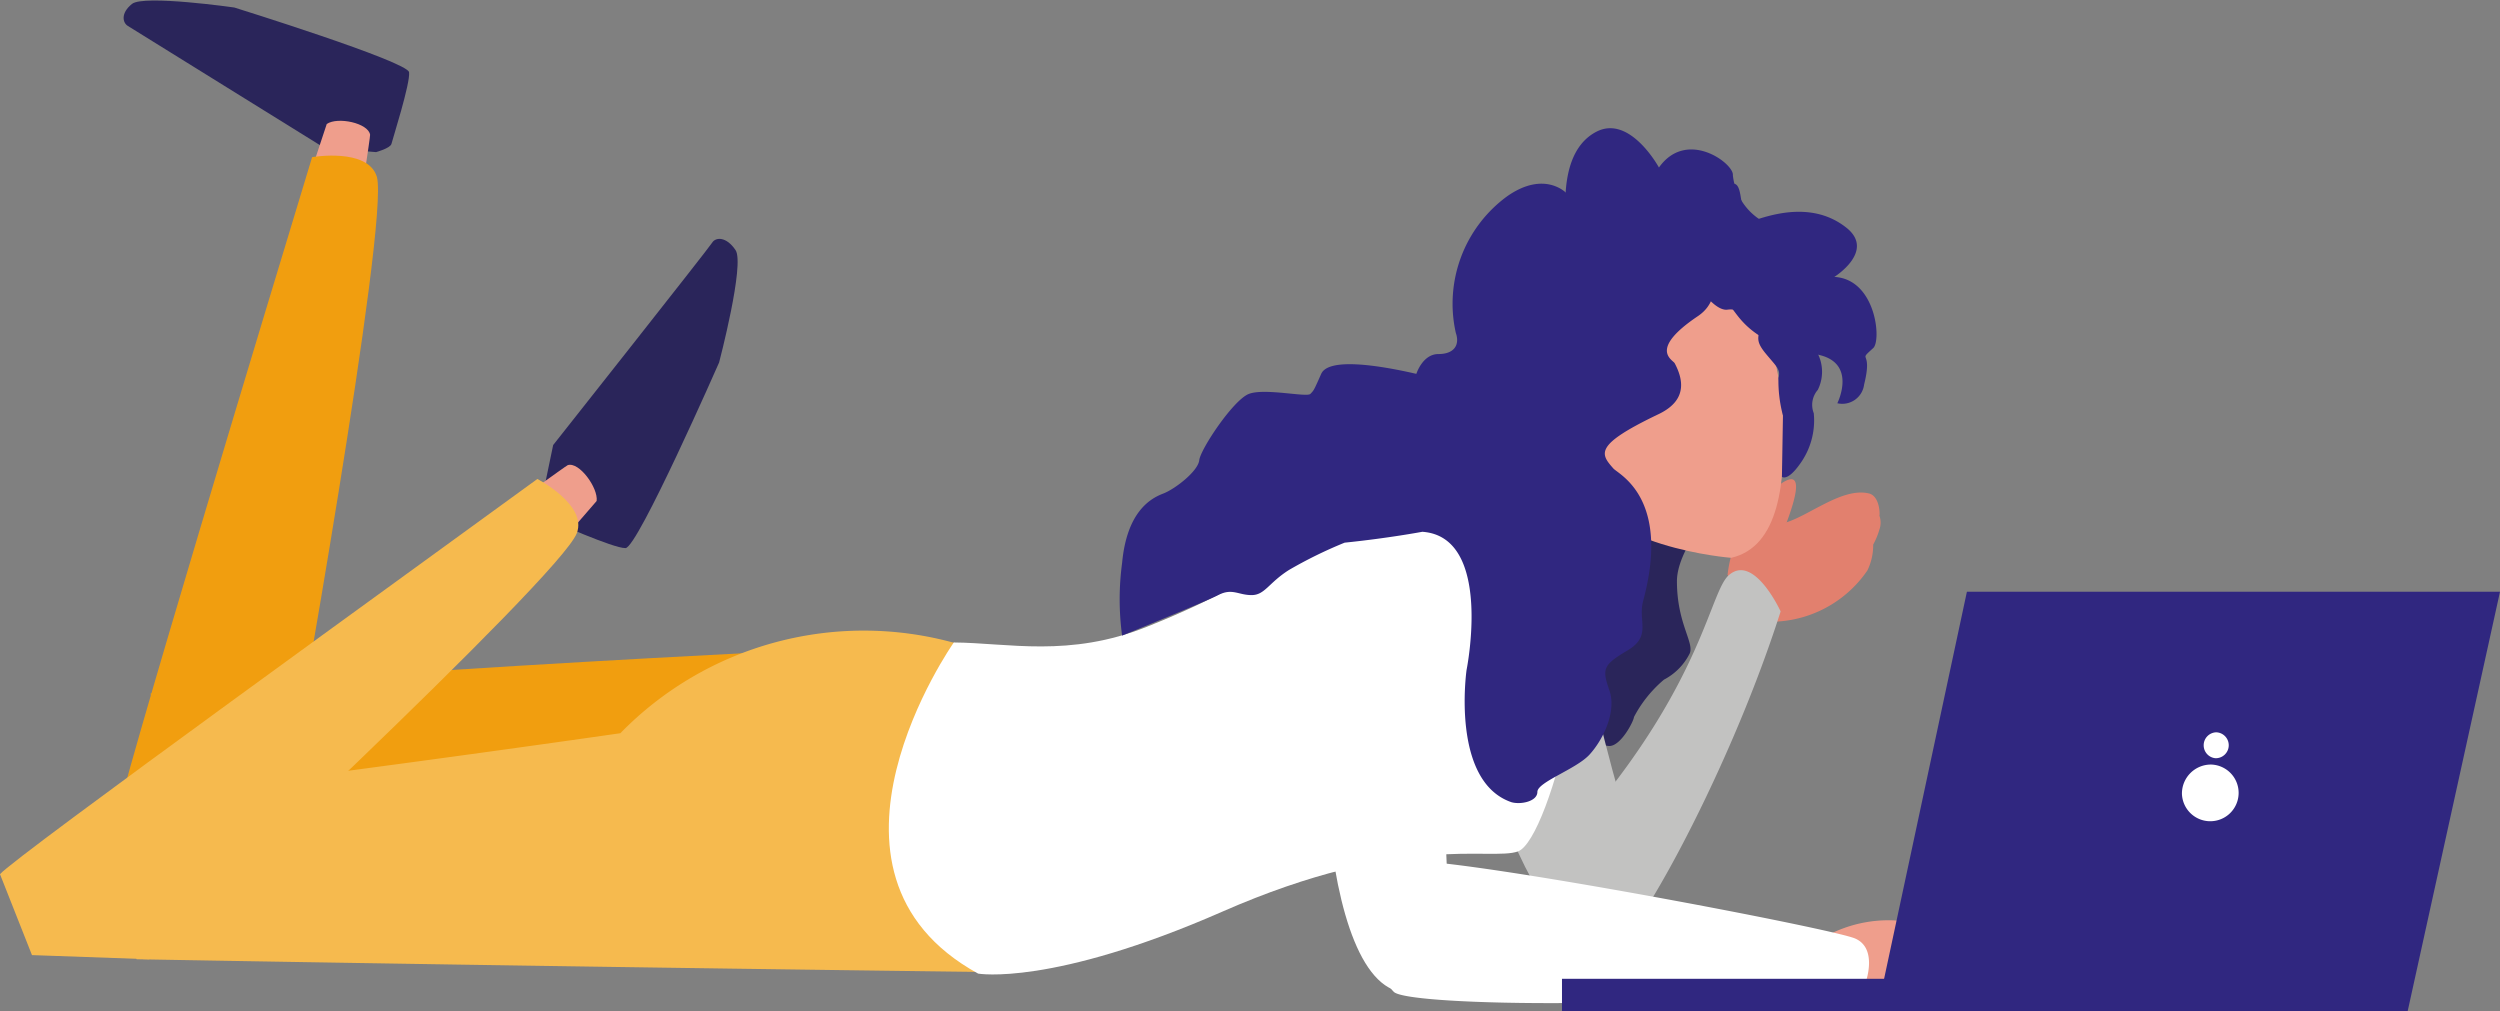 <svg xmlns="http://www.w3.org/2000/svg" viewBox="0 0 193.12 78.1"><rect x="0" y="0" width="193.12" height="78.1" fill="#808080" stroke="none"/><defs><style>.cls-1{fill:#2a255a;}.cls-2{fill:#e2806e;}.cls-3{fill:#c2c2c1;}.cls-4{fill:#ef9e8c;}.cls-5{fill:#f19e0f;}.cls-6{fill:#f6ba4e;}.cls-7{fill:#fff;}.cls-8{fill:#302780;}</style></defs><g id="レイヤー_2" data-name="レイヤー 2"><g id="レイヤー_1-2" data-name="レイヤー 1"><path class="cls-1" d="M134.48,37s-4.94,4.68-4.94,7.9,1.32,4.7,1,5.55a4.58,4.58,0,0,1-2,2.05,9.58,9.58,0,0,0-2.32,2.89c0,.28-1.06,2.38-2,2.23a5.52,5.52,0,0,0-1.71,0L121.53,48S125,38.54,125,38.49s7.23-3.88,7.23-3.88Z"/><path class="cls-2" d="M133.45,44.42a10.06,10.06,0,0,1,3-6.12c2.77-2.6,3.44-1.61-.32,6.44Z"/><path class="cls-2" d="M134.33,42.83s.15-1.6,3.45-2.42c1.87-.47,4.5-2.8,6.6-2.29.83.21.85,1.63.8,1.71a1.62,1.62,0,0,1,0,1.08,5.74,5.74,0,0,1-.48,1.16,4.42,4.42,0,0,1-.45,2A9.09,9.09,0,0,1,136,48S131.64,45.87,134.33,42.83Z"/><path class="cls-3" d="M121.06,39.06s-6.16-3.3-8.49,2.48S117.05,72.68,124,73.66c0,0,5.48.43,4-3.21S121,49.17,121.06,39.06Z"/><path class="cls-3" d="M121,70.51A16.32,16.32,0,0,0,124,73.66c1.34.93,9.4-13.39,13.55-26.43,0,0-2.06-4.5-4-2.8-1.45,1.26-2,8-10.72,18.41A7.85,7.85,0,0,0,121,70.51Z"/><path class="cls-1" d="M29.05,11.75s1.11-.3,1.19-.64,1.47-4.7,1.36-5.53-13.5-5-13.5-5-7-1-7.9-.28S9.48,1.76,9.87,2s15.18,9.42,15.18,9.42Z"/><path class="cls-4" d="M27.72,16.33s.89-5.77.87-5.92c-.14-.91-2.52-1.41-3.35-.83l-1.87,5.65Z"/><path class="cls-5" d="M11.73,65.61s-2.82-.36-2.78-2S21,22.39,24.11,12.14c0,0,4.29-.75,5,1.51,1,3.49-6.67,46.17-6.67,46.17Z"/><path class="cls-4" d="M140.87,72.42a10.11,10.11,0,0,1,6.7-1.19c3.73.71.66,1.18-8.07,2.88Z"/><path class="cls-4" d="M140.87,72.42a41.41,41.41,0,0,1,5.51,0,39.9,39.9,0,0,1,5.73.6c1.48.22,0,.76-.07.82s.22,0,.11.29a2.53,2.53,0,0,1-.84.87c-.2.12-.81.76-1.12.94-1.47.88-3.31,2.4-9.8,1.88C140.39,77.8,137.21,74.18,140.87,72.42Z"/><path class="cls-1" d="M41.82,38.76s.2,1.27.56,1.39,5,2.21,5.94,2.19S55.55,28,55.55,28s2-7.6,1.27-8.68-1.55-1-1.81-.57S42.73,34.38,42.73,34.38Z"/><path class="cls-4" d="M39,39.41s4.75-3.45,4.86-3.48c.88-.28,2.36,1.76,2.23,2.77l-3.82,4.41Z"/><path class="cls-5" d="M73.73,49.66s-42.29,1.87-62.1,3.91c0,0,1.73,10.65,6.29,11.73s53.46-1,53.46-1Z"/><path class="cls-6" d="M8.12,62.25,8.06,62c11.82-1.52,25.57-3.31,39.86-5.36a26.27,26.27,0,0,1,25.72-7c2.13.54,4.85,10.14,7,10.29.06,5.42-.68,11.17-3.33,15.17,0,0-33.16-.4-66.76-1C9.7,70.12,8.8,66.2,8.12,62.25Z"/><path class="cls-7" d="M121,41.17s-6.78-4-11.52-3.05c-6.91,1.39-9.18,5.65-20.87,10.29-6,2.41-10.75,1.25-14.93,1.22,0,0-12.46,17.71,1.88,25.58,0,0,5.67,1,18.87-4.79,14-6.14,20.73-3.89,22.83-4.65C119.79,64.85,124.32,46.64,121,41.17Z"/><path class="cls-2" d="M130,40.9a16.57,16.57,0,0,0-8.67,3.86s-5.85-1-6-5.79c0,0,8.81-6.14,8.21-9.58S130,40.9,130,40.9Z"/><path class="cls-4" d="M120.81,20.69s7.66-5.11,13.92-.71c0,0,2.76,6.94,3,12.11s-.29,10.15-4,11c0,0-10.25-.77-12.24-6.24C119.19,30.52,118.59,22.77,120.81,20.69Z"/><path class="cls-6" d="M2.47,73.78,0,67.53C1,66.29,32.84,43.33,41.51,37c0,0,3.87,2,3.05,4.18-1.27,3.41-33.05,32.92-33.05,32.92Z"/><path class="cls-7" d="M113.31,43.94s-4.67-6.5-8.42-1.51-3.73,31.23,2.68,34c0,0,5.18,1.82,4.73-2.06S110.6,53.68,113.31,43.94Z"/><path class="cls-7" d="M106.83,74a3,3,0,0,0,.84,2.62c1.16,1.14,22.94,1.39,36.43-.68,0,0,1-2.66-.79-3.44s-29.26-6-34.36-6S106.83,74,106.83,74Z"/><path class="cls-4" d="M124,31.84c.67,2.45.1,4.74-1.29,5.12s-3.06-1.29-3.73-3.73-.1-4.74,1.29-5.12S123.36,29.39,124,31.84Z"/><path class="cls-8" d="M131.69,19.6s1.93,3.16-.53,4.82c-3.79,2.55-2,3.34-1.8,3.63,1.22,2.27,0,3.38-1.36,4-4.86,2.34-4.38,3-3.37,4.14.41.46,4.45,2.26,2.3,10.23-.42,1.57.68,2.7-1.2,3.82s-2,1.4-1.41,3.08-.53,3.9-1.56,5-4,2.1-4,2.85-1.3,1-2,.8c-4.71-1.61-3.47-10.22-3.47-10.22s2.08-10.29-3.42-10.67c0,0-2.66.5-6,.84a33.93,33.93,0,0,0-4.3,2.11c-1.58,1-1.86,1.94-2.89,1.94s-1.49-.56-2.58,0-7.42,3.13-7.42,3.13a21,21,0,0,1,0-5.61c.37-4,2.23-5,3.17-5.36s2.7-1.74,2.79-2.58,2.62-4.65,3.83-5.12,4.47.28,4.75,0,.28-.29.84-1.55,4.35-.69,7.35,0c0,0,.48-1.53,1.7-1.53s1.67-.7,1.35-1.63a10.28,10.28,0,0,1,3.94-10.54c2.9-2.05,4.58-.28,4.58-.28a9.82,9.82,0,0,0,1.66,0,3.44,3.44,0,0,1,3,1.3c.75,1.31,2.24-.46,2.61-.93a2.09,2.09,0,0,1,2.52,0c.65.65,1.68,2.14,1.4,2.42A6,6,0,0,0,131.69,19.6Z"/><path class="cls-8" d="M131.16,22.06s1.29,2,2.29,1.86,2.56.62,2.49,1.37-.38,1,.44,2,1.2,1.25,1,1.9a10.59,10.59,0,0,0,.35,2.91l-.08,4.73s.41.4,1.4-1a5.71,5.71,0,0,0,1.06-3.91,1.76,1.76,0,0,1,.31-1.8,3.14,3.14,0,0,0,0-2.8c-.37-.31-.5-1.56-.5-2.05s-.55-2.18-1-2.37a3,3,0,0,1-1.09-1.92c0-.38-.47-1.62-1.21-1.62s-1.93-.76-1.93-1.13,0-2.16-1.19-2.1-2.73.43-2.85.74S131.16,22.06,131.16,22.06Z"/><path class="cls-8" d="M137.17,21.08s1.08-3-.67-3.81a4.67,4.67,0,0,1-2.64-3.74c.1-.88-3.55-3.63-5.71-.59,0,0-2.23-4.1-4.82-2.77s-2.49,5.11-2.36,6.91-3.43,2.09-3.91,2.85a10.26,10.26,0,0,0-.61,4.68c.24.91,1.29,3,1.06,3.93s.84,2.39,1.22,2.07,6.46-6.08,6.78-6.49A9.54,9.54,0,0,1,131.69,21,21,21,0,0,1,137.17,21.08Z"/><path class="cls-8" d="M141.93,31.15A1.7,1.7,0,0,0,144,29.7c.7-2.81-.57-1.66.7-2.81.65-.58.22-5.32-3-5.5,0,0,3.2-2,.93-3.8s-5-1.25-6.78-.68-1-2.59-1.9-2.72a10.24,10.24,0,0,0-4.53,1.36c-.73.59-2.24,2.42-3.15,2.57s-1.84,1.75-1.39,2,8.19,3.41,8.7,3.54,1.21,2.93,6.51,3.68C143.61,27.81,141.93,31.15,141.93,31.15Z"/><polygon class="cls-8" points="120.66 78.1 145.01 78.1 169.36 78.1 169.36 75.61 120.66 75.61 120.66 78.1"/><polygon class="cls-8" points="151.94 45.71 145.01 78.1 185.99 78.1 193.12 45.71 151.94 45.71"/><path class="cls-7" d="M168.55,61.3a2.19,2.19,0,1,0,2.26-2.24A2.24,2.24,0,0,0,168.55,61.3Z"/><path class="cls-7" d="M170.23,57.57a1,1,0,0,0,.9,1,1,1,0,0,0,.07-2A1,1,0,0,0,170.23,57.57Z"/></g></g></svg>